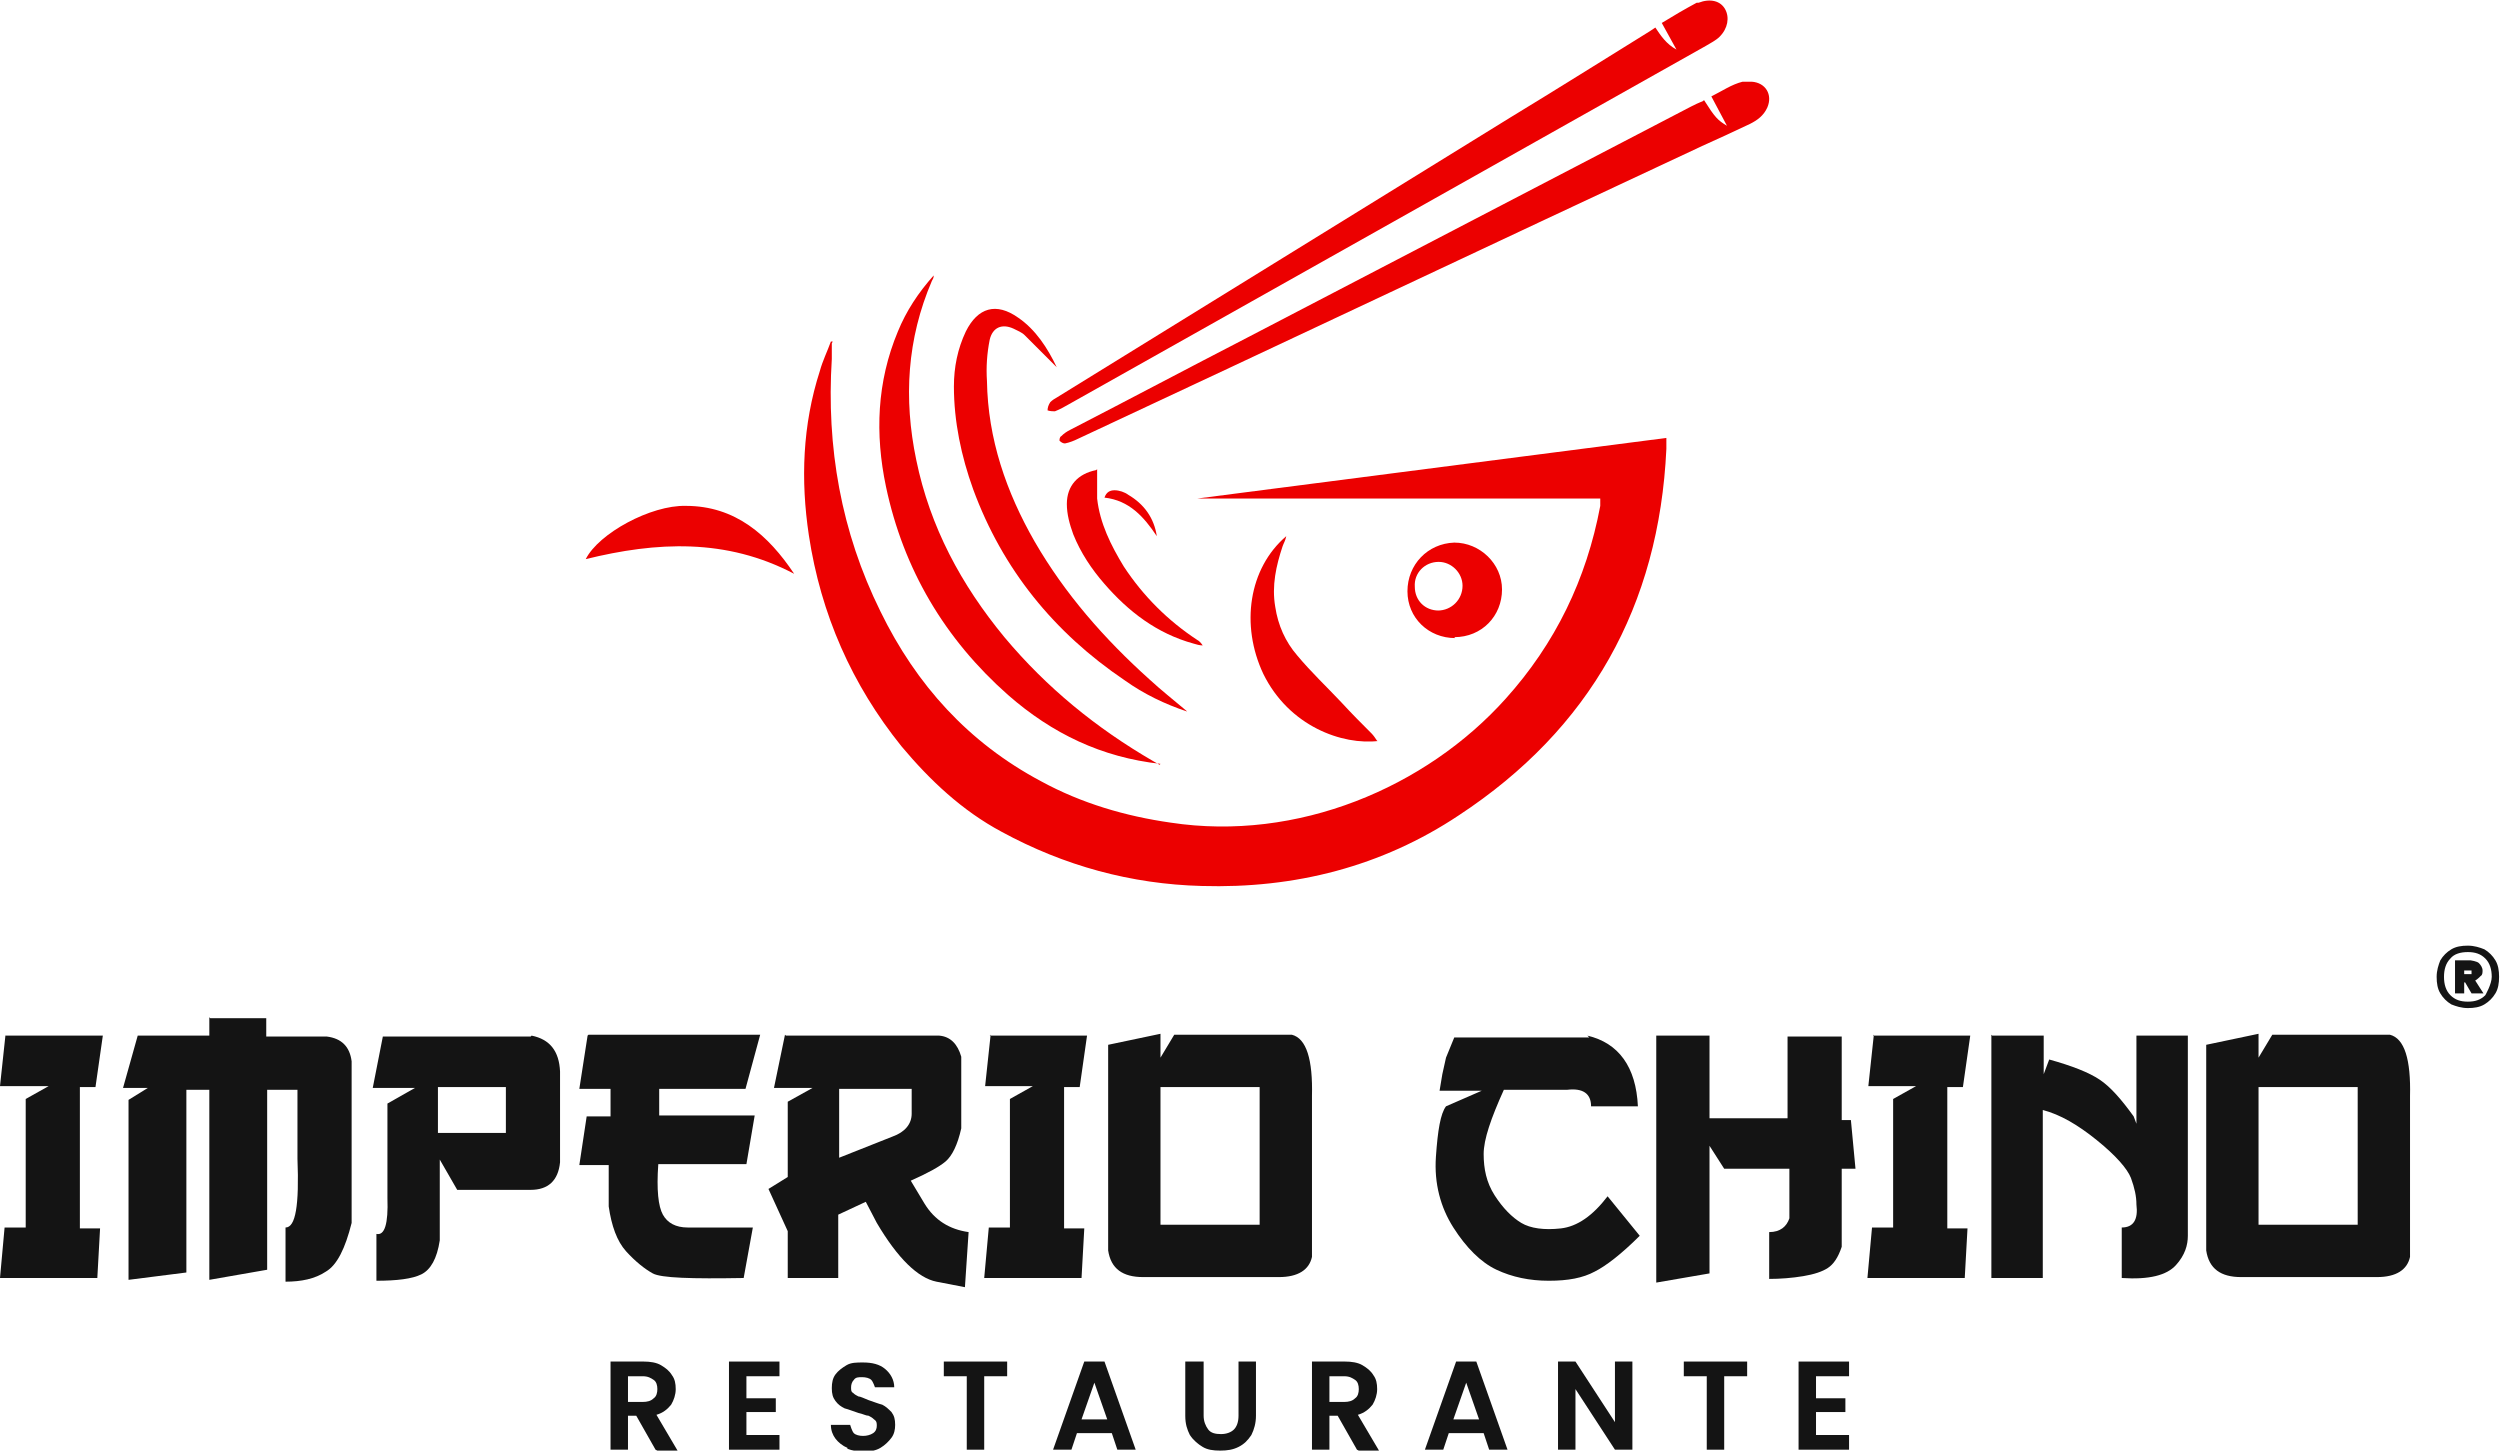<?xml version="1.0" encoding="UTF-8"?><svg xmlns="http://www.w3.org/2000/svg" viewBox="0 0 27.23 15.8"><defs><style>.d{fill:#ec0000;}.e{fill:#141414;}</style></defs><g id="a"/><g id="b"><g id="c"><g><path class="e" d="M.06,11.28H1.12l-.08,.56h-.17v1.54h.22l-.03,.54H0l.05-.55h.23v-1.4l.25-.14H0l.06-.56Z"/><path class="e" d="M2.29,11.09h.61v.2h.66c.16,.02,.25,.11,.27,.27v1.76c-.07,.28-.16,.46-.28,.53-.12,.08-.27,.11-.44,.11v-.59c.11,0,.15-.24,.13-.75v-.75h-.33v1.96l-.63,.11v-2.07h-.25v1.99l-.63,.08v-1.96l.21-.13h-.27l.16-.57h.78v-.2Z"/><path class="e" d="M5.79,11.28c.2,.04,.3,.17,.31,.39v.99c-.02,.2-.13,.3-.32,.3h-.8l-.19-.33v.88c-.03,.2-.1,.32-.2,.37-.1,.05-.27,.07-.49,.07v-.51c.09,.02,.13-.11,.12-.39v-1.03l.3-.17h-.46l.11-.56h1.61Zm-1.02,.56v.5h.74v-.5h-.74Z"/><path class="e" d="M6.41,11.27h1.87l-.16,.59h-.94v.29h1.04l-.09,.53h-.96c-.02,.28,0,.46,.05,.55s.14,.14,.27,.14h.71l-.1,.55c-.57,.01-.9,0-.99-.05-.09-.05-.19-.13-.29-.24-.1-.11-.16-.28-.19-.49v-.45h-.32l.08-.53h.26v-.3h-.34l.09-.58Z"/><path class="e" d="M8.56,11.28h1.67c.12,.01,.2,.09,.24,.23v.78c-.04,.18-.1,.3-.17,.36-.07,.06-.2,.13-.38,.21l.15,.25c.11,.18,.27,.28,.48,.31l-.04,.6-.31-.06c-.2-.04-.42-.25-.65-.64l-.12-.23-.3,.14v.69h-.55v-.51l-.21-.46,.21-.13v-.82l.27-.15h-.42l.12-.58Zm.58,.58v.75l.58-.23c.14-.05,.21-.14,.21-.25v-.27h-.79Z"/><path class="e" d="M10.78,11.28h1.06l-.08,.56h-.17v1.54h.22l-.03,.54h-1.06l.05-.55h.23v-1.4l.25-.14h-.52l.06-.56Z"/><path class="e" d="M12.64,11.27v.25l.15-.25h1.28c.16,.04,.23,.27,.22,.67v1.75c-.03,.14-.15,.22-.36,.22h-1.48c-.22,0-.35-.09-.38-.29v-2.24l.57-.12Zm0,.57v1.5h1.08v-1.5h-1.08Z"/><path class="e" d="M17.29,11.28c.34,.08,.53,.34,.55,.77h-.51c0-.14-.09-.2-.26-.18h-.69c-.14,.31-.22,.54-.22,.7,0,.16,.03,.31,.12,.45,.09,.14,.19,.24,.29,.3,.1,.06,.25,.08,.43,.06,.18-.02,.35-.14,.51-.35l.35,.43c-.2,.2-.37,.33-.49,.39-.13,.07-.29,.1-.5,.1s-.4-.04-.57-.12c-.17-.08-.33-.24-.47-.46-.14-.22-.21-.48-.19-.77,.02-.29,.05-.47,.11-.55l.39-.17h-.46l.03-.18,.04-.18,.09-.22h1.47Z"/><path class="e" d="M18.03,11.28h.59v.9h.85v-.89h.59v.91h.1l.05,.53h-.15v.85c-.04,.12-.09,.19-.15,.23-.06,.04-.15,.07-.27,.09s-.25,.03-.37,.03v-.51c.12,0,.19-.06,.22-.15v-.54h-.71l-.16-.25v1.39l-.58,.1v-2.69Z"/><path class="e" d="M20.4,11.28h1.06l-.08,.56h-.17v1.54h.22l-.03,.54h-1.06l.05-.55h.23v-1.4l.25-.14h-.52l.06-.56Z"/><path class="e" d="M21.7,11.28h.56v.42l.06-.16c.25,.07,.43,.14,.55,.22,.12,.08,.24,.22,.37,.4l.03,.08v-.96h.56v2.18c0,.1-.03,.21-.13,.32-.1,.11-.29,.16-.59,.14v-.55c.13,0,.18-.09,.16-.25,0-.09-.02-.18-.06-.29-.04-.1-.16-.24-.37-.41-.21-.17-.4-.28-.59-.33v1.83h-.56v-2.65Z"/><path class="e" d="M24.6,11.27v.25l.15-.25h1.28c.16,.04,.23,.27,.22,.67v1.75c-.03,.14-.15,.22-.36,.22h-1.48c-.22,0-.35-.09-.38-.29v-2.24l.57-.12Zm0,.57v1.5h1.08v-1.5h-1.08Z"/></g><g><path class="e" d="M7.14,15.79l-.21-.37h-.09v.37h-.19v-.96h.36c.07,0,.14,.01,.19,.04,.05,.03,.09,.06,.12,.11,.03,.04,.04,.09,.04,.15,0,.06-.02,.12-.05,.17-.04,.05-.09,.09-.16,.11l.23,.39h-.22Zm-.3-.52h.16c.05,0,.09-.01,.12-.04,.03-.02,.04-.06,.04-.1s-.01-.08-.04-.1c-.03-.02-.06-.04-.12-.04h-.16v.28Z"/><path class="e" d="M8.13,14.99v.24h.32v.15h-.32v.25h.36v.16h-.55v-.96h.55v.16h-.36Z"/><path class="e" d="M9.23,15.77c-.05-.02-.1-.06-.13-.1-.03-.04-.05-.09-.05-.15h.21s.02,.07,.04,.09c.02,.02,.06,.03,.1,.03s.08-.01,.11-.03c.03-.02,.04-.05,.04-.08,0-.03,0-.05-.03-.07-.02-.02-.04-.03-.06-.04-.03,0-.06-.02-.11-.03-.06-.02-.11-.04-.15-.05-.04-.02-.07-.04-.1-.08s-.04-.08-.04-.14c0-.06,.01-.11,.04-.15s.07-.07,.12-.1,.11-.03,.18-.03c.1,0,.18,.02,.24,.07s.1,.12,.1,.2h-.21s-.02-.06-.04-.08-.06-.03-.1-.03c-.04,0-.07,0-.09,.03-.02,.02-.03,.05-.03,.08,0,.03,0,.05,.02,.06,.02,.02,.04,.03,.06,.04,.02,0,.06,.02,.11,.04,.06,.02,.11,.04,.15,.05,.04,.02,.07,.05,.1,.08,.03,.04,.04,.08,.04,.14,0,.05-.01,.1-.04,.14-.03,.04-.07,.08-.12,.11-.05,.03-.11,.04-.18,.04s-.13-.01-.18-.03Z"/><path class="e" d="M10.97,14.83v.16h-.25v.8h-.19v-.8h-.25v-.16h.7Z"/><path class="e" d="M12.11,15.61h-.38l-.06,.18h-.2l.34-.96h.22l.34,.96h-.2l-.06-.18Zm-.05-.15l-.14-.4-.14,.4h.28Z"/><path class="e" d="M13.11,14.83v.59c0,.06,.02,.11,.05,.15s.08,.05,.14,.05,.11-.02,.14-.05c.03-.03,.05-.08,.05-.15v-.59h.19v.59c0,.08-.02,.15-.05,.21-.04,.06-.08,.1-.14,.13s-.12,.04-.2,.04-.14-.01-.19-.04-.1-.07-.14-.13c-.03-.06-.05-.12-.05-.21v-.59h.19Z"/><path class="e" d="M14.78,15.79l-.21-.37h-.09v.37h-.19v-.96h.36c.07,0,.14,.01,.19,.04,.05,.03,.09,.06,.12,.11,.03,.04,.04,.09,.04,.15,0,.06-.02,.12-.05,.17-.04,.05-.09,.09-.16,.11l.23,.39h-.22Zm-.3-.52h.16c.05,0,.09-.01,.12-.04,.03-.02,.04-.06,.04-.1s-.01-.08-.04-.1c-.03-.02-.06-.04-.12-.04h-.16v.28Z"/><path class="e" d="M16.16,15.61h-.38l-.06,.18h-.2l.34-.96h.22l.34,.96h-.2l-.06-.18Zm-.05-.15l-.14-.4-.14,.4h.28Z"/><path class="e" d="M17.78,15.79h-.19l-.43-.66v.66h-.19v-.96h.19l.43,.66v-.66h.19v.96Z"/><path class="e" d="M19.03,14.83v.16h-.25v.8h-.19v-.8h-.25v-.16h.7Z"/><path class="e" d="M19.78,14.99v.24h.32v.15h-.32v.25h.36v.16h-.55v-.96h.55v.16h-.36Z"/></g><path class="e" d="M27.06,10.34c.05,.03,.09,.07,.12,.12,.03,.05,.04,.11,.04,.18s-.01,.13-.04,.18c-.03,.05-.07,.09-.12,.12-.05,.03-.11,.04-.18,.04s-.13-.02-.18-.04c-.05-.03-.09-.07-.12-.12-.03-.05-.04-.11-.04-.18s.02-.13,.04-.18c.03-.05,.07-.09,.12-.12,.05-.03,.11-.04,.18-.04s.13,.02,.18,.04Zm.01,.5s.07-.12,.07-.2-.02-.15-.07-.2c-.05-.05-.11-.07-.19-.07s-.15,.02-.19,.07c-.05,.05-.07,.12-.07,.2s.02,.15,.07,.2c.05,.05,.11,.07,.19,.07s.14-.02,.19-.07Zm-.06-.2s-.03,.03-.05,.04l.09,.14h-.13l-.07-.12h-.01v.12h-.1v-.36h.17s.07,.01,.09,.03,.04,.05,.04,.08c0,.02,0,.05-.02,.06Zm-.17-.03h.06s.02,0,.02,0c0,0,0-.01,0-.02s0-.02,0-.02c0,0-.01,0-.02,0h-.06v.05Z"/><g><path class="d" d="M9.06,3.74c0,.06,0,.12,0,.17-.06,.96,.1,1.88,.53,2.75,.39,.8,.96,1.43,1.75,1.85,.44,.24,.92,.38,1.41,.45,1.38,.21,2.78-.38,3.65-1.35,.54-.6,.88-1.3,1.03-2.1,0-.02,0-.03,0-.05,0,0,0-.01,0-.03h-4.39l5.11-.66s0,.08,0,.12c-.08,1.71-.83,3.05-2.26,3.99-.84,.56-1.79,.8-2.8,.77-.77-.02-1.5-.22-2.18-.59-.43-.23-.78-.56-1.09-.93-.54-.67-.88-1.44-1.01-2.3-.09-.6-.07-1.2,.12-1.79,.03-.11,.08-.21,.12-.32h.02Z"/><path class="d" d="M18.03,.3c.06,.09,.12,.18,.23,.24l-.16-.29c.13-.08,.25-.15,.38-.22h.02c.13-.05,.24-.02,.29,.07,.05,.09,.03,.21-.06,.3-.04,.04-.1,.07-.15,.1-.98,.55-1.97,1.11-2.95,1.66-1.33,.75-2.67,1.5-4,2.25-.05,.03-.09,.05-.14,.07-.02,0-.05,0-.08-.01,0-.03,.01-.06,.03-.09,.02-.02,.05-.04,.07-.05,1.65-1.02,3.29-2.03,4.94-3.05,.51-.31,1.02-.63,1.52-.94l.06-.04Z"/><path class="d" d="M18.56,1.09c.12,.19,.15,.22,.25,.28l-.17-.32c.12-.06,.22-.13,.34-.16,.03,0,.07,0,.1,0,.15,.01,.23,.14,.17,.28-.04,.09-.11,.14-.19,.18-.17,.08-.34,.16-.52,.24-2.27,1.06-4.53,2.13-6.8,3.19-.04,.02-.09,.04-.14,.05-.02,0-.04-.01-.06-.03,0-.01,0-.04,.02-.05,.03-.03,.06-.05,.1-.07,.64-.33,1.28-.67,1.92-1,1.61-.84,3.23-1.68,4.84-2.52,.04-.02,.08-.04,.13-.06Z"/><path class="d" d="M12.64,8.32c-.64-.07-1.18-.33-1.66-.75-.69-.61-1.14-1.37-1.33-2.27-.12-.57-.1-1.14,.13-1.69,.09-.22,.22-.42,.39-.61,0,.03-.01,.04-.02,.06-.27,.63-.31,1.28-.17,1.95,.15,.73,.49,1.36,.96,1.93,.46,.55,1,.99,1.62,1.35,.02,.01,.05,.03,.07,.04Z"/><path class="d" d="M12.93,7.75c-.24-.08-.47-.19-.68-.34-.77-.52-1.33-1.21-1.65-2.08-.13-.36-.21-.74-.21-1.12,0-.21,.04-.41,.13-.6,.13-.26,.33-.32,.57-.15,.19,.13,.32,.33,.42,.54,0,0-.02-.02-.03-.03,0,0-.02-.02-.03-.03-.1-.1-.19-.19-.29-.29-.03-.03-.08-.05-.12-.07-.13-.06-.23-.01-.26,.12-.03,.15-.04,.3-.03,.45,.01,.63,.21,1.21,.52,1.75,.33,.57,.76,1.06,1.25,1.5,.13,.12,.27,.23,.4,.34Z"/><path class="d" d="M15.02,8.07c-.4,.05-.98-.16-1.26-.73-.25-.53-.16-1.15,.25-1.5-.01,.05-.03,.08-.04,.11-.07,.21-.12,.43-.08,.66,.03,.2,.11,.38,.24,.53,.15,.18,.32,.34,.48,.51,.11,.12,.22,.23,.33,.34,.02,.02,.04,.05,.06,.08Z"/><path class="d" d="M8.65,6.25c-.74-.39-1.5-.35-2.27-.16,.14-.28,.71-.59,1.09-.58,.54,0,.9,.32,1.18,.74Z"/><path class="d" d="M15.85,6.95c-.29,0-.52-.22-.52-.51,0-.29,.22-.52,.51-.53,.28,0,.52,.23,.52,.51,0,.29-.22,.52-.52,.52Zm-.19-.3c.15,0,.27-.12,.27-.27,0-.14-.12-.26-.26-.26-.15,0-.27,.12-.26,.27,0,.15,.11,.26,.26,.26Z"/><path class="d" d="M11.95,5.11c0,.11,0,.22,0,.32,.03,.27,.15,.51,.29,.74,.21,.32,.48,.59,.8,.8,.02,.01,.04,.03,.06,.06-.03,0-.07-.01-.1-.02-.4-.11-.71-.35-.97-.65-.14-.16-.26-.34-.34-.54-.04-.11-.07-.22-.07-.33,0-.2,.12-.33,.32-.37Z"/><path class="d" d="M12.6,5.84c-.14-.21-.3-.39-.57-.42,.02-.06,.06-.08,.11-.08,.05,0,.11,.02,.15,.05,.17,.1,.28,.25,.31,.45Z"/></g></g></g></svg>